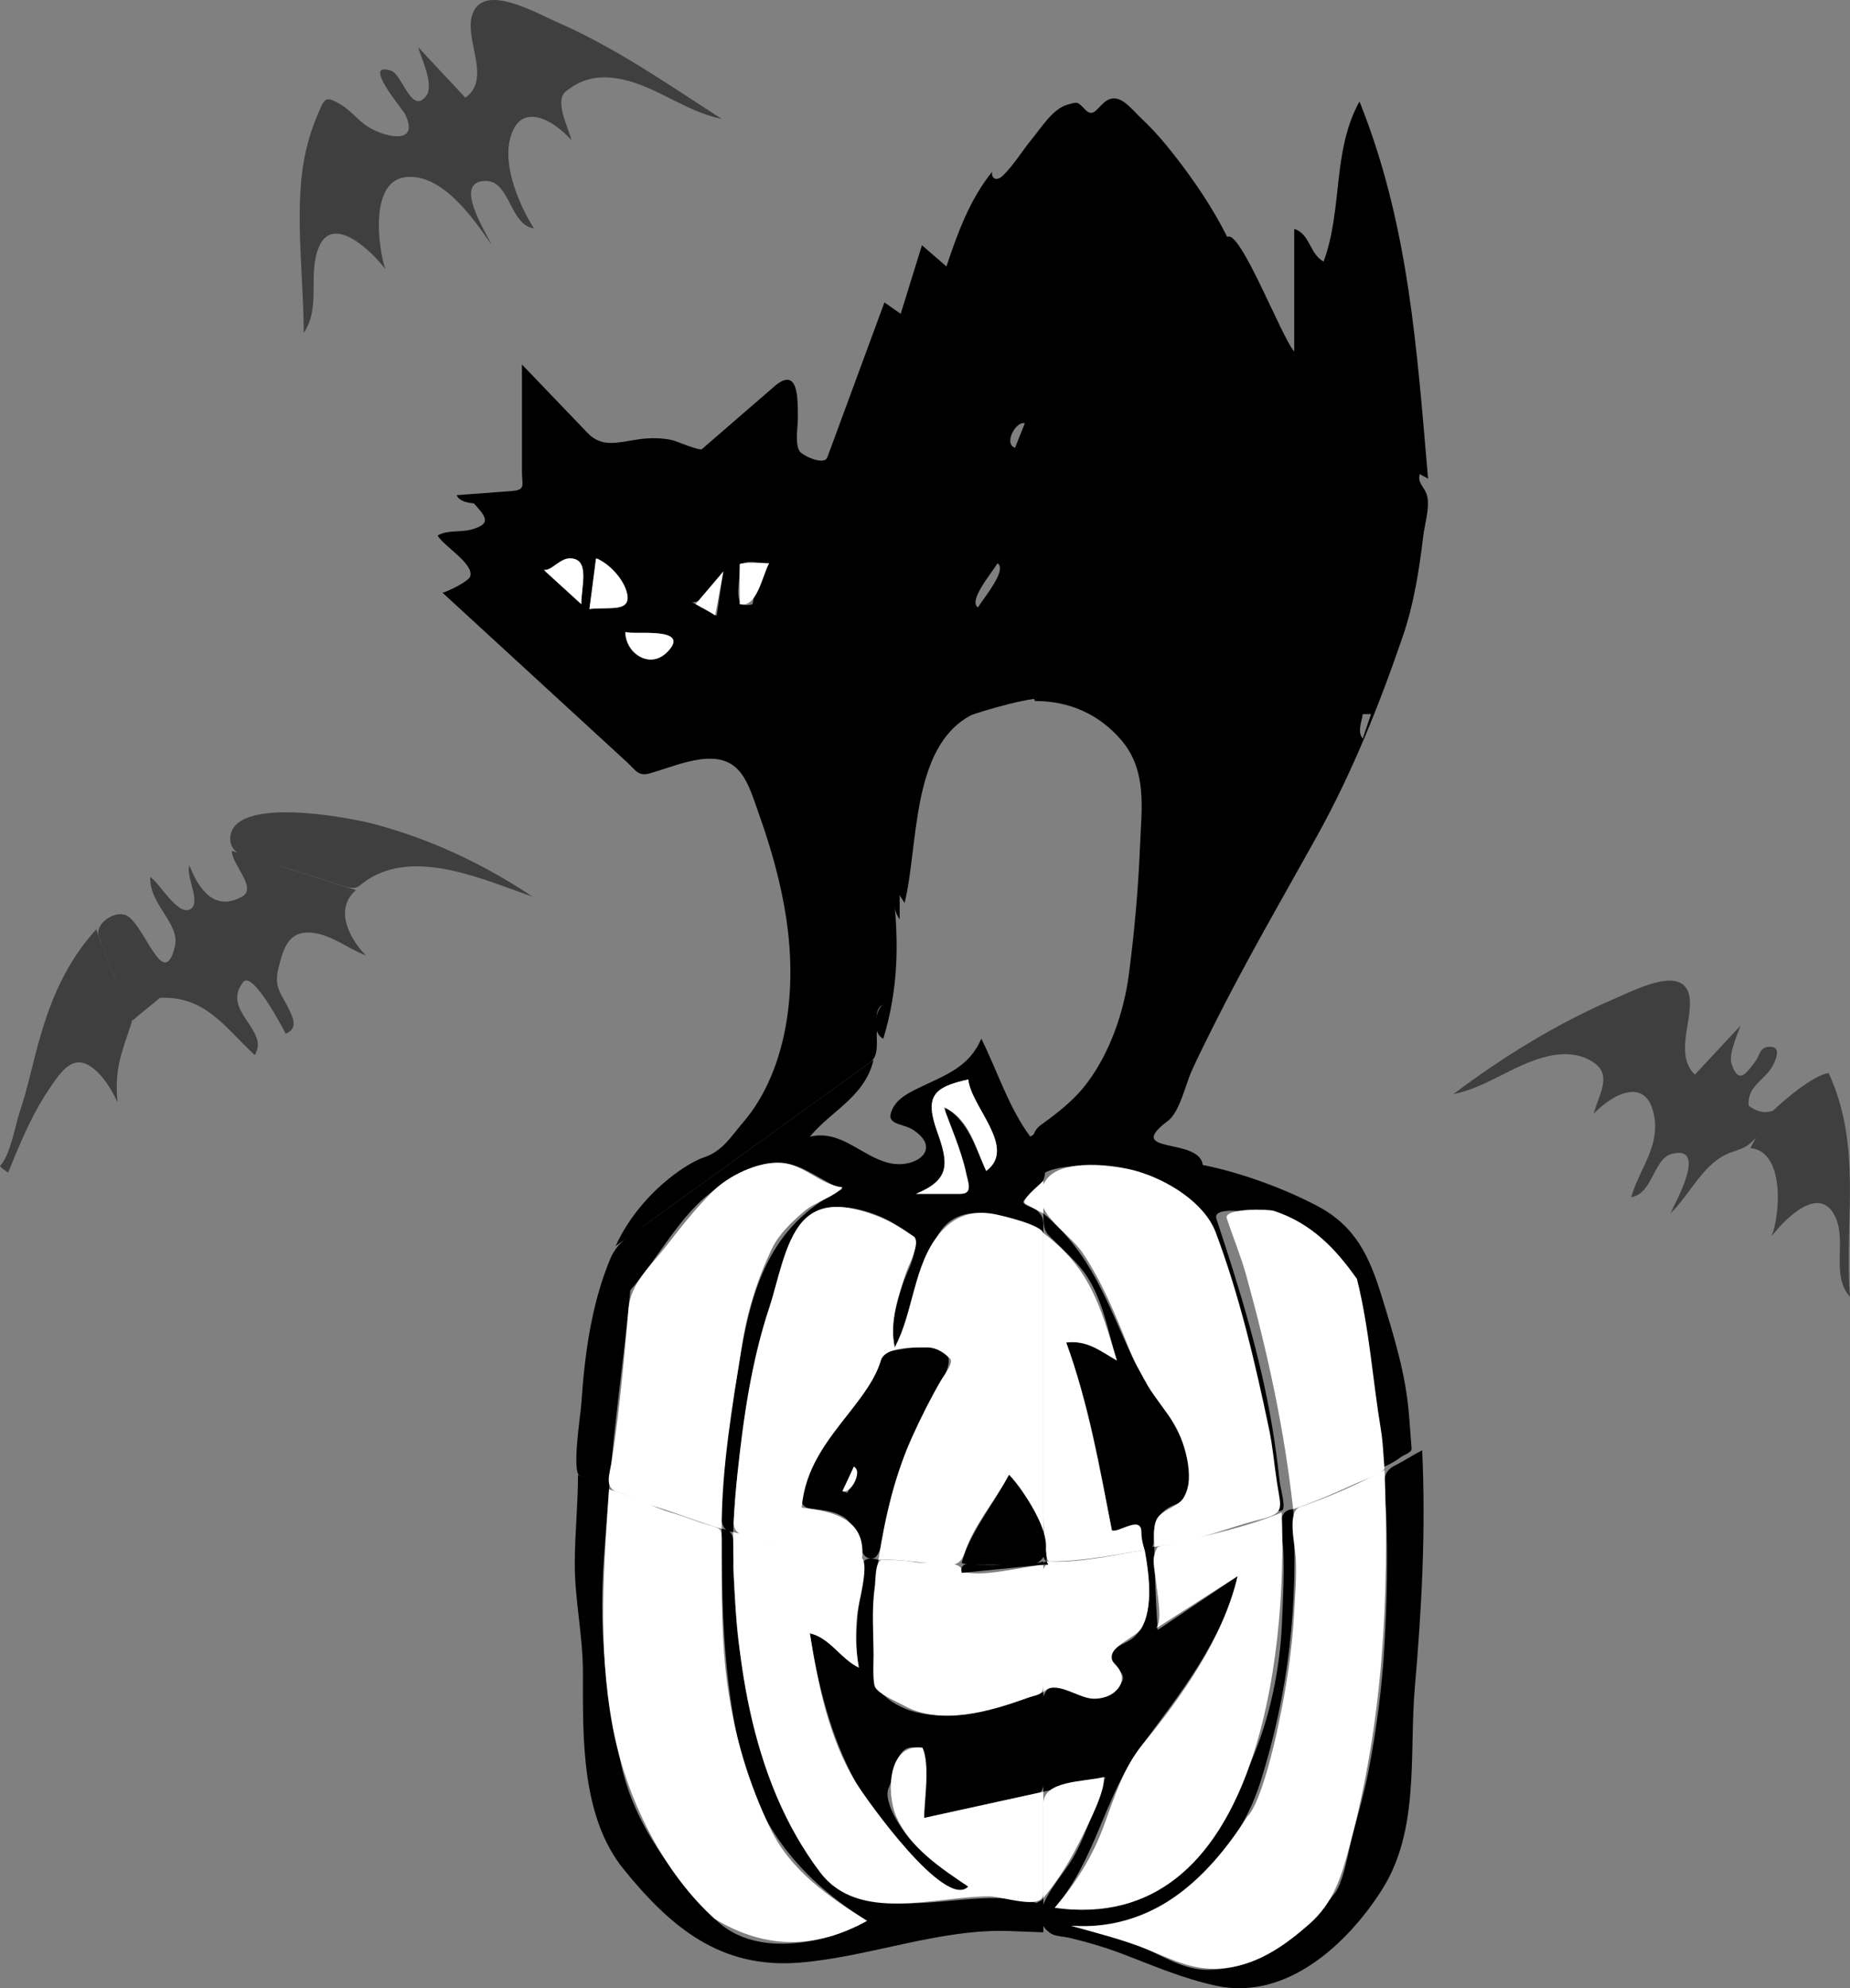 <?xml version="1.0" encoding="UTF-8" standalone="no"?>
<!-- Generator: Adobe Illustrator 12.0.0, SVG Export Plug-In . SVG Version: 6.00 Build 51448)  -->
<svg
    xmlns:inkscape="http://www.inkscape.org/namespaces/inkscape"
    xmlns:rdf="http://www.w3.org/1999/02/22-rdf-syntax-ns#"
    xmlns="http://www.w3.org/2000/svg"
    xmlns:cc="http://web.resource.org/cc/"
    xmlns:dc="http://purl.org/dc/elements/1.1/"
    xmlns:sodipodi="http://inkscape.sourceforge.net/DTD/sodipodi-0.dtd"
    xmlns:svg="http://www.w3.org/2000/svg"
    xmlns:ns1="http://sozi.baierouge.fr"
    xmlns:xlink="http://www.w3.org/1999/xlink"
    id="Layer_1"
    style="enable-background:new 0 0 229.798 246.839"
    sodipodi:docname="Gatto Nero.svg"
    xml:space="preserve"
    viewBox="0 0 229.798 246.839"
    sodipodi:version="0.32"
    version="1.0"
    inkscape:version="0.40+cvs"
    sodipodi:docbase="F:\openclip\svg2"
  >
<rect x="0" y="0" width="229.798" height="246.839" fill="#808080" stroke="none"/>
<sodipodi:namedview
      id="base"
      bordercolor="#666666"
      inkscape:pageshadow="2"
      inkscape:window-width="640"
      pagecolor="#ffffff"
      inkscape:zoom="1.5313758"
      inkscape:window-x="44"
      borderopacity="1.0"
      inkscape:current-layer="Layer_1"
      inkscape:cx="114.89900"
      inkscape:cy="123.42050"
      inkscape:window-y="44"
      inkscape:window-height="540"
      inkscape:pageopacity="0.0"
  />
<path
      id="path3"
      d="m165.5 235.42c-3.691 4.926-9.064 9.127-15.517 9.127-2.961 0-5.592-1.742-8.251-2.883-2.705-1.161-5.847-1.786-8.683-2.592 10.967 0.785 20.313-7.705 23.514-17.841 3.565-11.293 4.694-22.057 4.068-33.878-2.361 0.175-1.304 3.169-1.223 5.106 0.127 3.032-0.039 6.081-0.172 9.11-0.248 5.668-1.496 11.658-3.725 16.863-4.556 10.637-11.736 20.195-24.491 18.408 5.147-6.028 6.134-13.841 10.749-20.078 4.789-6.472 10.114-13.091 11.967-21.094-3.313 2.23-6.626 4.461-9.939 6.691-0.209-3.367-0.405-6.931-0.405-10.344-0.129-0.001-1.007 0.141-1.216 0.203 0.516 3.209 1.442 8.821-1.48 11.162-1.139 0.911-2.697 0.874-2.576 2.629 0.073 1.053 1.85 1.58 1.262 2.751-2.479 4.943-6.962-1.32-9.274 1.003-1.775 1.784-0.507 9.711-0.507 12.674 2.569-0.608 5.138-1.216 7.707-1.824-1.25 3.332-2.294 7.013-4.063 10.103-1.5 2.622-6.243 7.15-2.63 9.368 0.468 0.287 1.539 0.338 2.101 0.468 2.384 0.553 4.667 1.231 6.951 2.109 3.835 1.475 7.389 3.002 11.426 3.868 8.699 1.866 16.284-5.201 20.547-11.893 4.75-7.458 3.375-16.771 4.106-25.169 0.853-9.799 1.375-19.583 0.908-29.417-1.179 0.597-2.307 1.353-3.447 1.926-2.112 1.062-1.102 3.682-1.015 5.982 0.201 5.352 0.097 10.674-0.202 16.023-0.299 5.346-0.993 10.767-2.028 16.023-0.51 2.59-1.241 5.157-1.928 7.706-0.57 2.1-1.14 6.36-2.54 7.7"
  />
<path
      id="path5"
      d="m146.64 186.55c3.976-5.883-3.597-12.98-5.882-17.85-3.234-6.892-5.109-13.014-11.156-18.049 0 2.498 0.294 2.311 1.927 3.954 1.313 1.322 2.531 2.375 3.551 3.954 1.962 3.038 2.605 6.891 3.649 10.344-2.107-1.205-3.654-2.537-6.286-2.232 2.785 7.671 4.221 15.516 5.679 23.529 1.225-0.36 3.65-1.905 3.65-0.001 0 0.782 0.165 1.487 0.406 2.231 1.594 0.037 0.925-1.297 1.216-2.637 0.4-1.89 1.44-2.68 3.24-3.23"
  />
<path
      id="path7"
      d="m149.4 144.63c-0.41-3.49-9.96-1.26-4.31-5.49 1.42-1.06 2.19-4.52 2.9-6.11 0.86-1.91 1.8-3.77 2.73-5.64 4.01-8.02 8.52-15.76 12.87-23.59 4.4-7.924 7.76-16.334 10.69-24.892 1.35-3.95 2.02-8.241 2.51-12.379 0.19-1.59 1.01-4.043 0.3-5.459-0.42-0.828-1.05-1.341-0.71-2.23 0.29 0.255 0.72 0.357 1.01 0.608-1.41-16.232-2.39-31.559-8.52-46.851-3.41 6.144-2.06 13.405-4.46 19.876-1.73-0.912-1.69-3.465-3.65-4.056v15.211c-1.49-1.567-6.77-15.34-8.31-14.197-1.81-3.615-4.1-6.988-6.59-10.175-1.22-1.568-2.51-3.062-3.96-4.429-1.54-1.453-2.98-3.617-4.77-2.084-0.93 0.794-1.36 1.839-2.29 0.905-1.04-1.042-0.9-1.035-2.27-0.645-1.8 0.514-3.22 2.844-4.32 4.169-1.23 1.482-2.23 3.187-3.6 4.559-0.93 0.94-1.56 0.331-1.41-0.413-2.79 3.48-4.28 7.567-5.68 11.763-1.01-0.879-2.03-1.757-3.04-2.636-0.88 2.839-1.76 5.678-2.64 8.517-0.67-0.473-1.35-0.946-2.02-1.418-2.36 6.409-4.73 12.818-7.09 19.227-0.4 1.091-3.122-0.229-3.46-0.771-0.581-0.931-0.204-3.011-0.204-4.057 0-2.539 0.072-6.562-2.949-3.947-2.989 2.586-5.978 5.173-8.966 7.759-0.275 0.238-3.077-0.938-3.535-1.069-1.222-0.348-3.006-0.338-4.259-0.158-2.589 0.372-4.587 1.123-6.416-0.783-2.716-2.832-5.433-5.663-8.149-8.495v13.177c0 1.942 0.54 2.4-1.423 2.547-2.23 0.167-4.459 0.334-6.689 0.501 0.733 1.72 5.295 0.811 6.749 0.811h16.614 38.817 9.21c0.44 0 0.2 10.203 0.2 11.137 0 1.223-0.31 13.608 0.29 13.608 4.23 0 7.93 1.636 10.68 4.849 3.29 3.843 2.5 8.66 2.32 13.3-0.21 5.25-0.69 10.52-1.37 15.73-0.6 4.67-2.35 9.79-5.23 13.58-1.6 2.12-3.62 3.66-5.74 5.2-1.86 1.33-0.95 4.81-0.95 6.97 2.04-2.41 7.19-2.01 10.12-1.48 2.85 0.52 9.51 3.12 10.64 6.12 3.05 8.14 5.24 16.48 7.03 24.97 0.44 2.08 0.83 4.08 1.06 6.19 0.1 0.94 0.65 5.89 1.27 5.27 0.17-0.17 0.79-0.1 0.91-0.3 0.34-0.56-0.31-2.78-0.38-3.45-0.25-2.28-0.54-4.52-0.92-6.78-1.48-8.87-4.11-17.36-6.94-25.87-0.76-2.28 8.55-0.13 9.51 0.59 3.22 2.42 6.19 5.1 7.19 9.09 1.73 6.93 2.31 14.45 2.9 21.55 0.99-0.28 2.44-0.99 3.25-1.63 0.38-0.3 1.43-0.59 1.39-1.08-0.1-1.36-0.2-2.71-0.31-4.07-0.39-5.15-1.89-9.93-3.4-14.84-1.52-4.93-3.23-8.72-8.03-11.24-4.15-2.18-9.61-4.18-14.2-5.07m19.88-55.979h1.02c-0.34 1.014-0.68 2.029-1.02 3.043-0.7-0.809-0.16-1.994 0-3.043m-43.2-33.056c-1.48-0.519 0.17-3.402 1.22-3.042-0.41 1.014-0.81 2.028-1.22 3.042"
  />
<path
      id="path11"
      d="m126.56 55.121c0.271 0.136 0.541 0.272 0.812 0.408 0.405-1.014 0.812-2.028 1.217-3.042-1.15-0.394-1.56 1.685-2.03 2.634"
  />
<path
      id="path13"
      style="clip-rule:evenodd;fill-rule:evenodd"
      d="m128.79 236.24c-6.209-1.556-11.918 0.452-18.122-0.021-3.558-0.271-6.514-0.806-8.75-3.731-2.238-2.928-3.79-6.109-5.296-9.459-2.563-5.698-3.653-11.952-4.715-18.064-0.548-3.154-0.56-6.54-0.826-9.731-0.175-2.095 0.921-5.305-1.435-5.438 0 9.436 0.178 18.408 2.308 27.645 2.185 9.475 7.691 15.998 15.744 21.031-5.277 2.93-14.187 4.695-19.013-0.371-5.131-5.386-9.858-11.516-11.515-18.968-1.649-7.412-2.59-14.826-2.328-22.44 0.133-3.872 0.536-7.763 0.803-11.629 0.042-0.611-3.302-1.642-3.845-1.961 0 3.695-0.406 7.38-0.406 11.054 0 4.442 1.014 8.916 1.014 13.461 0 7.985-0.271 17.885 5.077 24.465 5.812 7.152 11.983 12.352 21.776 11.574 8.693-0.689 17.476-4.261 26.207-3.924 1.378 0.053 2.756 0.106 4.134 0.159v-4.26c-0.25 0.42-0.6 0.41-0.81 0.61"
  />
<path
      id="path15"
      d="m108.91 128.34c0.116-1.023-0.486-3.054 0.813-3.65-0.993 0.597-1.479 3.576 0 4.258 1.694-5.645 1.913-10.766 1.42-16.427 0.033 0.625 0.331 1.226 0.608 1.623v-3.042c0.142 0.361 0.439 0.663 0.608 1.014 1.752-7.022 0.753-19.279 8.188-23.285 0.663-0.358 9.051-2.818 9.051-1.899v-15.2c0-1.134 0.595-9.509-0.46-9.509h-10.164-39.169-21.192c1.607 1.768 2.736 2.817-0.203 3.551-1.331 0.332-2.848-0.006-4.055 0.709 0.738 1.297 4.53 3.493 4.056 5.071-0.187 0.623-2.891 1.939-3.448 2.028l22.911 21.033c1.135 1.042 1.392 1.809 2.884 1.382 2.029-0.581 4.151-1.453 6.25-1.728 5.052-0.661 5.868 2.85 7.301 6.896 2.982 8.424 4.864 17.173 3.314 26.08-0.74 4.251-2.4 8.687-5.254 12.015-1.544 1.802-2.612 3.646-4.873 4.402-1.647 0.552-3.646 1.991-4.967 3.124-2.52 2.159-4.689 4.885-6.067 7.921 7.222-5.211 14.444-10.421 21.667-15.632 3.308-2.387 6.616-4.773 9.923-7.159 1.08-0.78 0.85-2.28 0.85-3.57m15.01-58.413c1.243 0.819-1.724 4.291-2.434 5.475-1.25-0.818 1.72-4.291 2.43-5.475m-51.716 5.071l-4.462-4.057c0.836-0.474 2.032-1.624 3.042-1.624 2.565 0 1.42 3.484 1.42 5.681m2.027-5.681c1.452 0.836 3.009 2.331 3.549 3.956 0.955 2.872-2.036 2.029-4.563 2.333 0.338-2.096 0.677-4.192 1.014-6.289m3.449 9.331c1.383 0 8.288-0.783 5.17 2.332-2.047 2.046-5.034 0.251-5.17-2.332m11.357-2.232c-1.227-0.66-2.466-1.294-3.65-2.028 1.501 1.555 3.515-2.331 4.462-3.446-0.271 1.824-0.542 3.649-0.812 5.474m4.462-1.418c-2.546 0.766-1.622-2.361-1.622-3.976 0-1.915 1.987-1.095 3.65-1.095-0.784 1.521-1.804 3.318-2.028 5.071"
  />
<path
      id="path17"
      d="m78.288 160.18c3.419-3.847 6.316-9.688 10.627-12.562 2.452-1.633 4.949-3.412 8.032-3.259 2.852 0.142 5.076 2.312 7.707 3.246-9.281 4.638-11.423 12.63-12.948 22.3-0.635 4.026-1.858 8.762-1.858 12.788 0 2.097-1.383 7.517 1.216 7.504 0.603-12.13 2.897-23.52 6.934-34.96 1.057-2.994 2.354-5.399 5.945-5.399 2.618 0 5.526 0.978 7.718 2.441 1.564 1.044 1.952 0.996 1.915 2.83-0.026 1.317-1.008 3.004-1.418 4.258-0.818 2.503-1.625 5.271-1.014 7.912 2.287-4.309 2.958-9.171 5.146-13.539 2.74-5.474 9.313-2.523 13.309-0.658 0-1.859 0.089-1.931-0.912-2.941-0.258-0.261-2.12-0.525-1.419-1.216 0.683-0.673 1.404-1.411 2.128-2.131 0.938-0.934 0.203-5.127 0.203-6.491-0.497 0.325-1.119 0.438-1.621 0.813-2.683-3.61-4.082-8.158-6.085-12.17-1.505 3.56-4.488 4.525-7.706 6.086-1.343 0.651-2.786 1.355-3.405 2.802-0.809 1.89 1.335 1.563 2.694 2.47 3.68 2.457 0.096 4.896-3.145 4.057-3.439-0.89-5.883-4.149-9.734-3.244 2.681-3.255 6.824-4.938 7.908-9.531-5.679 4.098-11.358 8.194-17.037 12.292-3.62 2.611-7.239 5.223-10.859 7.834-2.003 1.445-3.858 2.297-4.806 4.571-2.372 5.696-3.192 11.978-3.601 18.096-0.078 1.163-1.2 8.32-0.203 8.823 1.237 0.625 2.393 1.134 3.651 1.722 0.64-8.26 1.887-16.48 2.643-24.74m41.982-26.16c0.361 3.446 6.096 8.475 2.229 11.357-1.383-2.932-2.098-6.009-5.07-7.908-0.181 2.936 1.997 5.308 2.535 8.012 0.269 1.347 0.963 2.736-0.708 2.736h-5.477c4.224-1.759 4.078-3.695 2.636-7.707-1.55-4.33-0.55-5.54 3.86-6.49"
  />
<path
      id="path21"
      d="m108.71 209.26c0.235-5.29-0.399-10.291 0.406-15.615-2.7-0.757-1.984 1.349-2.232 3.65-0.363 3.377-0.803 6.35-0.202 9.734-2.283-1.095-3.588-3.709-6.084-4.258 1.007 6.385 2.556 12.728 5.678 18.455 1.248 2.288 11.229 15.92 13.995 12.982-2.264-1.511-4.211-3.119-6.269-4.881-1.418-1.213-4.549-5.52-3.569-7.492 0.77-1.551 0.725-5.336 3.348-4.867 2.099 0.375 1.013 6.715 1.013 8.721 4.777-1.048 9.554-2.095 14.332-3.143 1.328-0.291 0.474-10.687 0.474-12.475-6.02 2.21-16.1 5.55-20.89-0.8"
  />
<path
      id="path23"
      d="m109.52 167.89c-1.256 6.305-7.604 9.928-9.431 16.021-0.468 1.561-1.185 3.161 0.696 3.396 1.465 0.184 2.814 0.264 4.07 1.068 2.07 1.325 1.507 5.525 3.65 5.07 1.218-0.259 1.729-5.83 2.232-7.709 0.904-3.369 2.172-6.571 3.726-9.686 0.775-1.555 4.281-6.648 3.176-7.747-2.03-2-5.69-0.64-8.13-0.41m-4.26 17.44c-0.203-0.068-0.405-0.137-0.607-0.205 0.473-1.014 0.946-2.027 1.419-3.041 1.16 0.68-0.31 2.26-0.81 3.25"
  />
<path
      id="path25"
      style="fill:#FFFFFF;clip-rule:evenodd;fill-rule:evenodd"
      d="m67.539 70.739c1.555 1.419 3.11 2.839 4.665 4.259 0-2.197 1.146-5.681-1.42-5.681-1.257 0-2.157 1.552-3.245 1.422"
  />
<path
      id="path27"
      style="fill:#FFFFFF;clip-rule:evenodd;fill-rule:evenodd"
      d="m74.027 69.317c-0.27 2.096-0.54 4.192-0.81 6.289 2.528-0.303 5.518 0.539 4.563-2.333-0.53-1.595-2.199-3.402-3.753-3.956"
  />
<path
      id="path29"
      style="fill:#FFFFFF;clip-rule:evenodd;fill-rule:evenodd"
      d="m91.877 74.998c2.101 0.571 2.805-3.431 3.65-5.071-0.497 0-3.65-0.16-3.65 0.142v4.929"
  />
<path
      id="path31"
      style="fill:#FFFFFF;clip-rule:evenodd;fill-rule:evenodd"
      d="m86.196 74.998c0.274 0.22-0.526-0.475-0.81-0.61 0.284 0.135 1.085 0.83 0.81 0.61"
  />
<path
      id="path33"
      style="fill:#FFFFFF"
      d="m88.834 76.416l1.014-5.475c-1.149 1.352-2.299 2.705-3.448 4.057 0.711 0.382 2.338 1.293 2.434 1.418"
  />
<path
      id="path35"
      style="fill:#FFFFFF;clip-rule:evenodd;fill-rule:evenodd"
      d="m77.68 78.444c0.042 2.648 3.021 4.684 5.17 2.536 3.261-3.258-4.281-2.122-5.17-2.536"
  />
<path
      id="path37"
      style="fill:#FFFFFF;clip-rule:evenodd;fill-rule:evenodd"
      d="m117.23 137.46c3.196 1.374 3.967 5.143 5.272 7.908 3.866-2.883-1.868-7.911-2.229-11.357-4.414 0.95-5.411 2.159-3.854 6.49 1.442 4.012 1.588 5.948-2.636 7.707h5.477c1.671 0 0.977-1.39 0.708-2.736-0.48-2.4-1.98-5.94-2.74-8.01"
  />
<path
      id="path39"
      style="fill:#FFFFFF;clip-rule:evenodd;fill-rule:evenodd"
      d="m88.834 238.26c6.268 3.76 12.483 3.744 18.862 0.203-4.715-2.947-9.501-6.229-11.995-11.438-2.712-5.665-4.41-11.32-5.3-17.546-0.852-5.961-0.757-11.918-0.757-17.925 0-1.891 0.023-1.757-1.788-2.277-1.443-0.416-2.828-1.014-4.259-1.421-2.72-0.774-5.202-2.287-7.946-2.938-0.677 9.803-1.375 19.463 0.404 29.207 1.687 9.28 6.431 18.45 12.775 24.15"
  />
<path
      id="path41"
      style="fill:#FFFFFF;clip-rule:evenodd;fill-rule:evenodd"
      d="m104.65 147.4c-2.806-0.314-4.797-2.896-7.707-3.041-2.871-0.143-6.46 1.594-8.485 3.618-2.1 2.099-3.892 4.386-5.712 6.726-1.924 2.473-4.392 4.568-4.666 7.707-0.551 6.322-1.124 12.682-2.087 18.95-0.242 1.571-1.004 3.371 0.706 3.864 1.412 0.406 2.642 1.219 4.057 1.622 2.99 0.852 5.873 2.09 8.886 2.944 0-7.635 1.323-15.196 2.516-22.763 0.669-4.242 1.857-8.054 3.683-11.929 0.881-1.872 2.504-3.392 4.042-4.711 1.387-1.19 3.737-1.77 4.767-2.99"
  />
<path
      id="path43"
      style="fill:#FFFFFF"
      d="m143.59 202.16c3.381-2.163 6.761-4.325 10.142-6.488-1.782 7.698-6.886 14.879-11.832 20.929-2.382 2.913-3.521 6.636-4.8 10.101-1.402 3.803-3.476 7.088-6.084 10.143 25.229 3.534 28.923-31.61 28.19-49.084-4.355 1.84-9.188 2.815-13.776 3.952-1.571 0.39-1.622-0.082-2.043 1.321-0.254 0.845 0.122 2.368 0.203 3.246 0.16 1.65 0.85 5.08 0 5.88"
  />
<path
      id="path45"
      style="fill:#FFFFFF;clip-rule:evenodd;fill-rule:evenodd"
      d="m145.62 176.41c1.419 2.097 2.964 7.103 1.419 9.529-0.617 0.969-2.172 1.359-3.042 2.233-0.884 0.888-0.608 2.714-0.608 3.853 4.437-0.366 8.73-2.286 12.995-3.349 3.257-0.812 2.762-1.308 2.25-4.551-0.356-2.254-0.523-4.462-0.994-6.699-1.734-8.259-3.648-16.485-6.617-24.402-1.401-3.736-6.051-6.561-9.864-7.647-2.786-0.794-9.194-1.562-11.155 1.014-2.777 3.648 2.662 6.433 4.478 9.152 2.417 3.62 4.052 7.605 5.664 11.637 0.683 1.707 1.537 3.3 2.448 4.896 0.65 1.12 2.96 4.11 3.03 4.34"
  />
<path
      id="path47"
      style="fill:#FFFFFF"
      d="m127.37 149.43c0.757 0.466 1.491 0.835 2.229 1.219v-4.057c-0.75 0.75-2.89 2.44-2.23 2.84"
  />
<path
      id="path49"
      style="fill:#FFFFFF"
      d="m130 194.25c-1.513 0.551-0.406 13.494-0.406 15.818 1.503-1.572 4.141 0.675 6.086 0.813 2.597 0.185 4.968-2.125 2.839-4.26-1.85-1.854 2.464-3.171 3.245-4.463 1.527-2.525 0.952-6.984 0.406-9.734-3.824 0.64-8.293 1.668-12.17 1.42 0.17 0.31 0.01 0.4 0 0.4"
  />
<path
      id="path51"
      style="fill:#FFFFFF;clip-rule:evenodd;fill-rule:evenodd"
      d="m138.12 189.99c-1.589-7.93-2.91-15.7-5.679-23.324 2.632-0.305 4.179 1.027 6.286 2.232-2.05-6.78-3.333-11.49-9.127-15.818v34.882c0 0.891 0.122 5.884 0.722 5.884 3.881 0 8.027-0.779 11.854-1.42-0.241-0.744-0.406-1.449-0.406-2.231 0.01-2.07-2.66 0.08-3.64-0.2"
  />
<path
      id="path53"
      style="fill:#FFFFFF"
      d="m137.1 220.62c-2.487 0.604-7.505 0.409-7.505 3.303v11.705c2.088-2.503 3.429-4.824 4.868-7.706 0.85-1.69 2.91-5.8 2.63-7.29"
  />
<path
      id="path55"
      style="fill:#FFFFFF;clip-rule:evenodd;fill-rule:evenodd"
      d="m119.46 195.06c0.142-1.52-4.428-0.846-5.78-1.114-1.231-0.244-2.804-0.304-4.057-0.304-0.955 0-0.84 2.536-0.966 3.41-0.408 2.834-0.151 5.707-0.151 8.541 0 0.747-0.131 3.247 0.204 3.869 0.473 0.878 2.7 1.793 3.568 2.275 4.592 2.551 10.769 0.72 15.323-0.94 1.193-0.435 1.998-0.28 1.998-1.547v-5.064-9.935c-2.74 0.27-7.87 1.68-10.13 0.8"
  />
<path
      id="path57"
      style="fill:#FFFFFF;clip-rule:evenodd;fill-rule:evenodd"
      d="m114.59 216.97c-4.429-0.568-4.451 5.77-3.289 8.48 1.678 3.914 5.547 6.478 8.969 8.76-2.816 2.99-12.529-10.637-13.883-12.803-3.417-5.467-4.803-12.375-5.791-18.635 2.496 0.549 3.801 3.163 6.084 4.258-0.407-2.291-0.452-4.385-0.204-6.691 0.128-1.192 1.491-5.914 0.61-6.895-0.947-1.054-6.603-1.112-8.113-1.422-2.653-0.544-5.277-1.164-7.91-1.824 0 14.276 1.905 30.583 10.851 42.287 4.811 6.294 14.252 2.939 20.946 2.939 1.696 0 6.737 1.818 6.737-0.363v-12.617l-14.805 3.246c-0.01-2.53 0.77-6.54-0.21-8.75"
  />
<path
      id="path59"
      style="fill:#FFFFFF"
      d="m99.583 187.15c0.446-4.931 3.081-8.159 6.028-11.952 1.5-1.93 3.099-3.933 3.809-6.301 0.521-1.736 4.121-1.622 5.881-1.622 1.027 0 2.023 0.707 2.731 1.411 0.467 0.465-0.778 2.051-1.112 2.622-1.307 2.238-2.468 4.561-3.545 6.92-2.212 4.842-3.455 10.173-4.258 15.412 1.948-0.121 4.139 0.22 6.084 0.404 2.05 0.195 3.896 0.889 4.567-1.126 1.237-3.715 3.768-6.445 5.574-9.825 2.042 2.122 3.022 4.491 4.258 7.1v-37.018c0-1.08-5.134-2.26-5.983-2.43-2.86-0.572-5.114 0.232-6.936 2.421-3.207 3.851-3.216 9.739-5.535 14.108-0.711-3.072 0.445-6.433 1.418-9.328 0.299-0.889 1.898-3.81 0.902-4.472-1.472-0.978-2.887-1.904-4.551-2.527-3.101-1.161-6.852-2.074-9.33 0.811-2.164 2.519-2.968 7.38-4.019 10.534-2.227 6.684-3.236 13.78-3.972 20.756-0.207 1.96-0.366 3.893-0.463 5.861-0.106 2.123 2.523 1.929 4.383 2.396 3.724 0.936 7.751 1.815 11.576 2.133 0.48-4.91-3.61-5.81-7.497-6.27"
  />
<path
      id="path61"
      style="fill:#FFFFFF;clip-rule:evenodd;fill-rule:evenodd"
      d="m154.95 225.49c-5.084 7.988-11.944 14.303-21.904 13.59 3.251 0.924 6.613 1.756 9.734 3.043 3.736 1.54 6.152 2.821 10.314 2.071 3.669-0.661 6.78-2.907 9.511-5.3 3.038-2.662 4-5.884 5.021-9.676 4.17-15.481 4.948-30.768 4.359-46.725-3.273 1.759-6.948 3.397-10.456 4.566-1.718 0.572-0.673 4.61-0.575 6.368 0.125 2.271-0.083 4.538-0.203 6.808-0.246 4.653-0.955 9.176-1.913 13.73-0.58 2.83-2.27 9.94-3.88 11.53"
  />
<path
      id="path63"
      style="fill:#FFFFFF"
      d="m168.54 158.76c-2.712-3.861-5.714-6.907-10.262-8.424-0.757-0.253-6.322-0.361-5.896 0.919 0.784 2.353 1.761 4.71 2.423 7.098 2.68 9.659 4.715 19.031 5.824 29.003 2.702-0.901 5.309-2.065 7.91-3.244 0.609-0.276 3.479-1.262 3.427-1.876-0.128-1.543-0.171-3.139-0.426-4.666-1.04-6.28-1.44-12.61-2.99-18.81"
  />
<path
      id="path65"
      style="fill:#FFFFFF;clip-rule:evenodd;fill-rule:evenodd"
      d="m104.65 185.12c1.071 0.369 2.5-2.408 1.419-3.041-0.47 1.02-0.94 2.03-1.42 3.04"
  />
<path
      id="path67"
      style="clip-rule:evenodd;fill-rule:evenodd"
      d="m129.4 194.25h0.811c-0.095-0.151-0.128-0.274-0.202-0.406-0.58 0.08-0.22 0.25-0.61 0.41"
  />
<path
      id="path69"
      d="m130 193.85c0.08-1.121-0.406-3.074-0.406-3.448 0.01 1.13-0.36 2.98 0.41 3.45"
  />
<path
      id="path71"
      style="clip-rule:evenodd;fill-rule:evenodd"
      d="m121.29 194.25c-1.009-0.13-2.11-0.257-1.826 1.014l10.14-1.014v-0.406c-2.51 0.73-5.7 0.41-8.31 0.41"
  />
<path
      id="path73"
      style="clip-rule:evenodd;fill-rule:evenodd"
      d="m119.46 194.05c0.997 0.354 2.315 0.205 3.447 0.205 1.39 0 4.704 0.41 5.881-0.205 3.373-1.766-1.606-9.039-3.446-10.951-1.97 3.68-5.01 7.39-5.88 10.94"
  />
<path
      id="path75"
      style="fill:#3F3F3F;clip-rule:evenodd;fill-rule:evenodd"
      d="m66.119 111.3c-6.098-4.065-12.679-7.161-19.774-9.028-3.108-0.817-17.428-3.526-17.746 1.726-0.172 2.85 4.537 2.991 6.718 3.68 2.397 0.757 4.795 1.514 7.192 2.271 2.226 0.703 1.698 0.045 3.735-1.085 5.972-3.31 14.078 0.45 19.875 2.44"
  />
<path
      id="path77"
      style="fill:#3F3F3F"
      d="m0 144.77c0.244 0.322 0.696 0.557 1.014 0.811 1.588-3.913 3.026-7.453 5.477-10.951 1.125-1.606 2.555-3.713 4.766-2.232 1.447 0.968 2.644 2.886 3.346 4.463-0.411-4.11 0.472-6.104 1.725-9.838 0.374-1.113-1.654-4.586-2.13-5.78-0.775-1.944-1.606-3.869-2.23-5.88-3.679 4.045-5.62 8.564-7.099 13.789-0.826 2.916-1.414 5.867-2.374 8.746-0.671 2.01-1.166 5.4-2.495 6.87"
  />
<path
      id="path79"
      style="fill:#3F3F3F"
      d="m19.877 123.88c5.667-0.244 8.041 3.67 11.763 7.1 1.947-3.083-4.253-5.526-1.428-9.066 1.148-1.438 4.872 5.61 5.281 6.43 1.521-0.657 0.948-1.912 0.406-3.042-0.889-1.856-1.922-2.665-1.318-5.07 0.517-2.064 1.054-4.463 3.651-4.463 2.61 0 4.839 1.948 7.199 2.841-2.056-2.135-3.942-5.746-1.216-8.113-5.138-1.623-10.276-3.246-15.415-4.869-0.004 1.76 3.231 4.616 1.243 5.702-3.433 1.874-5.344-0.949-6.516-3.875-0.526 1.267 1.629 4.801 0 5.475-1.547 0.64-3.767-3.386-4.868-4.057-0.131 3.481 3.78 5.769 3.054 8.678-1.468 5.886-3.907-3.469-6.298-4.011-1.508-0.342-3.643 1.244-3.147 2.727 1.192 3.572 2.869 6.932 4.162 10.456 1.007-0.9 2.913-2.37 3.447-2.86"
  />
<path
      id="path81"
      style="fill:#3F3F3F;clip-rule:evenodd;fill-rule:evenodd"
      d="m57.802 12.124c-1.96-2.096-3.92-4.191-5.88-6.287 0.41 1.364 2.048 4.756 1.014 6.084-1.848 2.373-2.932-2.667-4.36-3.144-3.734-1.245 1.395 4.719 1.723 5.374 2.097 4.191-3.154 2.789-5.13 1.209-0.962-0.77-1.778-1.743-2.84-2.381-1.956-1.174-2.014-0.749-2.868 1.247-1.298 3.033-1.91 5.956-2.127 9.231-0.392 5.889 0.391 11.96 0.391 17.873 2.104-3.111 0.595-6.841 1.72-10.233 1.635-4.934 6.781 0.128 8.421 2.323-0.905-2.683-1.947-10.786 2.396-11.41 4.541-0.653 8.527 5.074 10.787 8.368-0.694-1.587-4.951-8.033-0.608-7.911 2.911 0.082 2.933 5.513 5.88 5.882-1.794-2.802-3.722-7.461-3.042-10.751 1.054-5.106 5.186-2.978 7.707-0.202-0.43-1.658-2.142-4.896-0.705-6.046 2.12-1.696 4.23-2.05 6.878-1.521 4.383 0.876 7.991 4.031 12.485 4.931-6.79-4.365-13.077-8.79-20.518-12.044-2.814-1.231-9.305-5.004-10.512-0.733-0.877 3.103 2.456 7.846-0.812 10.141"
  />
<path
      id="path83"
      style="fill:#3F3F3F"
      d="m227.15 133.2c-2.003 0.355-5.427 3.265-6.894 4.668-1.163 1.113-2.039 3.297-2.841 4.664 4.269 0.367 3.746 8.2 2.636 10.951 1.661-2.141 5.962-6.549 7.911-2.432 1.473 3.11-0.587 7.204 1.826 9.938-0.7-9.63 1.57-18.65-2.65-27.79"
  />
<path
      id="path85"
      style="fill:#3F3F3F;clip-rule:evenodd;fill-rule:evenodd"
      d="m217.22 137.26c-0.233-2.508 2.077-3.146 3.041-5.069 0.53-1.058 0.912-2.373-0.606-2.231-1.097 0.103-1.111 1.155-1.624 1.826-1.14 1.49-2.065 2.909-2.94 0.304-0.401-1.194 0.688-3.596 1.116-4.767-1.893 2.028-3.786 4.056-5.679 6.084-2.325-2.224-0.609-6.048-0.609-8.833 0-5.184-6.332-1.897-9.126-0.698-7.315 3.141-13.925 7.194-20.282 11.965 4.276-0.862 7.646-3.8 11.846-4.729 2.012-0.445 4.139-0.346 5.834 0.971 1.998 1.552 0.378 3.91-0.237 6.192 2.337-2.462 6.571-4.718 7.505 0.203 0.738 3.889-1.799 6.571-2.84 10.141 2.693-0.394 2.734-4.791 5.07-5.375 4.519-1.131 0.334 6.164-0.203 7.404 2.497-2.384 4.148-6.458 7.616-7.61 2.04-0.679 1.99-0.784 3.337-2.125 0.685-0.681 1.4-2.136 1.825-3.042-1.11 0.44-2.15 0.07-3.06-0.6"
  />
</svg
>
